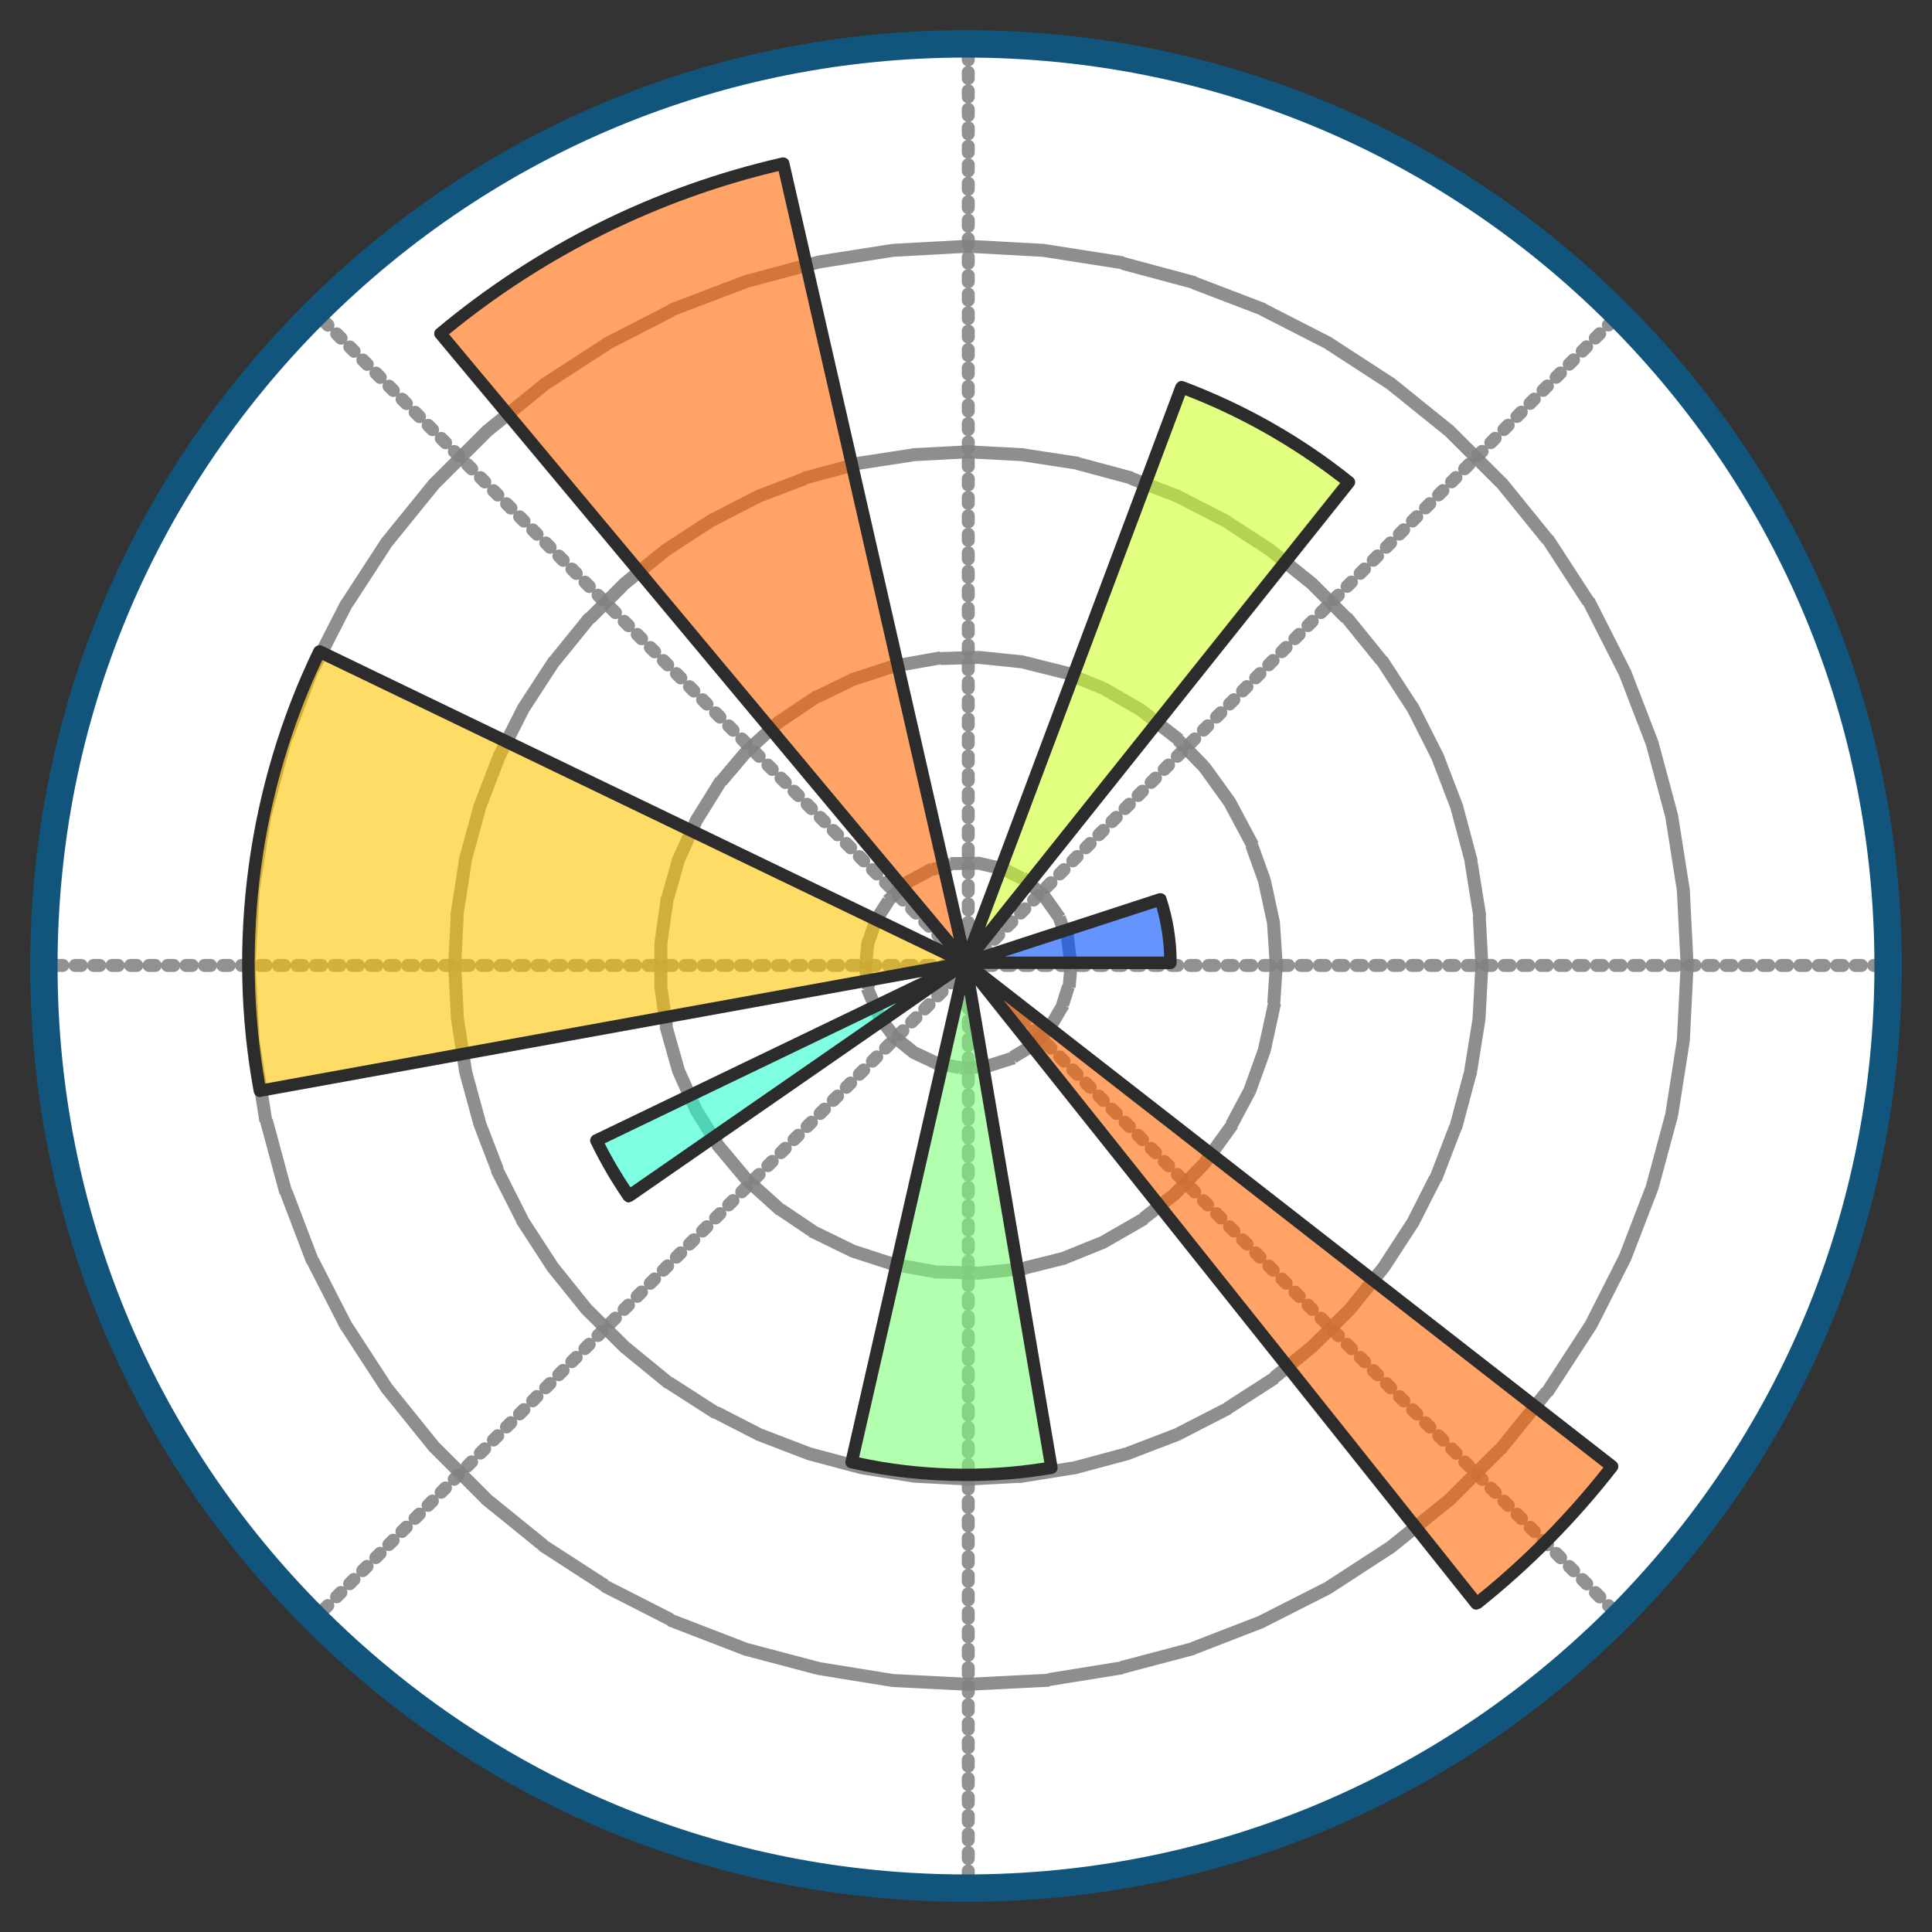 <?xml version="1.0" encoding="UTF-8"?>
<svg xmlns="http://www.w3.org/2000/svg" xmlns:xlink="http://www.w3.org/1999/xlink" width="24px" height="24px" viewBox="0 0 24 24" version="1.1">
<rect x="0" y="0" width="24" height="24" fill="#333333" stroke="none"/>
<defs>
<filter id="alpha" filterUnits="objectBoundingBox" x="0%" y="0%" width="100%" height="100%">
  <feColorMatrix type="matrix" in="SourceGraphic" values="0 0 0 0 1 0 0 0 0 1 0 0 0 0 1 0 0 0 1 0"/>
</filter>
<mask id="mask0">
  <g filter="url(#alpha)">
<rect x="0" y="0" width="24" height="24" style="fill:rgb(0%,0%,0%);fill-opacity:0.898;stroke:none;"/>
  </g>
</mask>
<clipPath id="clip1">
  <rect x="0" y="0" width="24" height="24"/>
</clipPath>
<g id="surface5" clip-path="url(#clip1)">
<path style="fill:none;stroke-width:0.856;stroke-linecap:round;stroke-linejoin:round;stroke:rgb(52.157%,52.157%,52.157%);stroke-opacity:1;stroke-dasharray:0.407,0.814;stroke-miterlimit:7.976;" d="M 63.979 63.792 L 125.062 63.792 M 63.979 63.792 L 107.167 20.583 M 63.979 63.792 L 63.979 2.688 M 63.979 63.792 L 20.771 20.583 M 63.979 63.792 L 2.875 63.792 M 63.979 63.792 L 20.771 106.979 M 63.979 63.792 L 63.979 124.875 M 63.979 63.792 L 107.167 106.979 " transform="matrix(0.188,0,0,0.188,0,0)"/>
</g>
<mask id="mask1">
  <g filter="url(#alpha)">
<rect x="0" y="0" width="24" height="24" style="fill:rgb(0%,0%,0%);fill-opacity:0.898;stroke:none;"/>
  </g>
</mask>
<clipPath id="clip2">
  <rect x="0" y="0" width="24" height="24"/>
</clipPath>
<g id="surface8" clip-path="url(#clip2)">
<path style="fill:none;stroke-width:0.856;stroke-linecap:square;stroke-linejoin:round;stroke:rgb(50.588%,50.588%,50.588%);stroke-opacity:1;stroke-dasharray:0.407,0.814;stroke-miterlimit:199.409;" d="M 70.771 63.792 L 70.562 62.146 L 69.979 60.604 L 69.021 59.25 L 67.771 58.167 L 66.292 57.417 L 64.688 57.042 L 63.042 57.062 L 61.438 57.5 L 59.979 58.292 L 58.771 59.417 L 57.875 60.812 L 57.333 62.375 L 57.188 64.021 L 57.458 65.667 L 58.104 67.188 L 59.083 68.5 L 60.375 69.542 L 61.875 70.25 L 63.5 70.562 L 65.146 70.479 L 66.729 69.979 L 68.146 69.125 L 69.333 67.958 L 70.167 66.542 L 70.667 64.958 L 70.771 63.792 " transform="matrix(0.188,0,0,0.188,0,0)"/>
</g>
<mask id="mask2">
  <g filter="url(#alpha)">
<rect x="0" y="0" width="24" height="24" style="fill:rgb(0%,0%,0%);fill-opacity:0.898;stroke:none;"/>
  </g>
</mask>
<clipPath id="clip3">
  <rect x="0" y="0" width="24" height="24"/>
</clipPath>
<g id="surface11" clip-path="url(#clip3)">
<path style="fill:none;stroke-width:0.856;stroke-linecap:square;stroke-linejoin:round;stroke:rgb(50.588%,50.588%,50.588%);stroke-opacity:1;stroke-dasharray:0.407,0.814;stroke-miterlimit:199.409;" d="M 84.333 63.792 L 84.146 60.958 L 83.542 58.167 L 82.583 55.5 L 81.25 53 L 79.583 50.688 L 77.604 48.646 L 75.354 46.896 L 72.896 45.479 L 70.271 44.417 L 67.521 43.729 L 64.688 43.438 L 61.854 43.521 L 59.042 44.021 L 56.354 44.896 L 53.792 46.146 L 51.438 47.729 L 49.333 49.646 L 47.5 51.812 L 46 54.229 L 44.833 56.812 L 44.062 59.542 L 43.667 62.354 L 43.667 65.208 L 44.062 68.021 L 44.833 70.75 L 46 73.354 L 47.5 75.75 L 49.333 77.938 L 51.438 79.833 L 53.792 81.417 L 56.354 82.667 L 59.042 83.542 L 61.854 84.042 L 64.688 84.125 L 67.521 83.833 L 70.271 83.146 L 72.896 82.083 L 75.354 80.667 L 77.604 78.917 L 79.583 76.875 L 81.25 74.562 L 82.583 72.062 L 83.542 69.396 L 84.146 66.625 L 84.333 63.792 " transform="matrix(0.188,0,0,0.188,0,0)"/>
</g>
<mask id="mask3">
  <g filter="url(#alpha)">
<rect x="0" y="0" width="24" height="24" style="fill:rgb(0%,0%,0%);fill-opacity:0.898;stroke:none;"/>
  </g>
</mask>
<clipPath id="clip4">
  <rect x="0" y="0" width="24" height="24"/>
</clipPath>
<g id="surface14" clip-path="url(#clip4)">
<path style="fill:none;stroke-width:0.856;stroke-linecap:square;stroke-linejoin:round;stroke:rgb(50.588%,50.588%,50.588%);stroke-opacity:1;stroke-dasharray:0.407,0.814;stroke-miterlimit:199.409;" d="M 97.917 63.792 L 97.729 60.229 L 97.167 56.729 L 96.25 53.292 L 94.979 49.979 L 93.375 46.812 L 91.438 43.833 L 89.208 41.083 L 86.688 38.562 L 83.917 36.333 L 80.938 34.396 L 77.771 32.771 L 74.458 31.5 L 71.042 30.583 L 67.521 30.042 L 63.979 29.854 L 60.438 30.042 L 56.917 30.583 L 53.5 31.5 L 50.167 32.771 L 47 34.396 L 44.021 36.333 L 41.271 38.562 L 38.75 41.083 L 36.521 43.833 L 34.583 46.812 L 32.979 49.979 L 31.708 53.292 L 30.771 56.729 L 30.229 60.229 L 30.042 63.792 L 30.229 67.333 L 30.771 70.833 L 31.708 74.271 L 32.979 77.583 L 34.583 80.75 L 36.521 83.729 L 38.75 86.5 L 41.271 89 L 44.021 91.25 L 47 93.167 L 50.167 94.792 L 53.479 96.062 L 56.917 96.979 L 60.438 97.542 L 63.979 97.729 L 67.521 97.542 L 71.042 96.979 L 74.458 96.062 L 77.771 94.792 L 80.938 93.167 L 83.917 91.25 L 86.688 89 L 89.208 86.5 L 91.438 83.729 L 93.375 80.75 L 94.979 77.583 L 96.25 74.271 L 97.167 70.833 L 97.729 67.333 L 97.917 63.792 " transform="matrix(0.188,0,0,0.188,0,0)"/>
</g>
<mask id="mask4">
  <g filter="url(#alpha)">
<rect x="0" y="0" width="24" height="24" style="fill:rgb(0%,0%,0%);fill-opacity:0.898;stroke:none;"/>
  </g>
</mask>
<clipPath id="clip5">
  <rect x="0" y="0" width="24" height="24"/>
</clipPath>
<g id="surface17" clip-path="url(#clip5)">
<path style="fill:none;stroke-width:0.856;stroke-linecap:square;stroke-linejoin:round;stroke:rgb(50.588%,50.588%,50.588%);stroke-opacity:1;stroke-dasharray:0.407,0.814;stroke-miterlimit:199.409;" d="M 111.479 63.792 L 111.229 58.812 L 110.458 53.917 L 109.167 49.104 L 107.375 44.458 L 105.125 40.021 L 102.417 35.854 L 99.292 32 L 95.771 28.479 L 91.896 25.354 L 87.729 22.646 L 83.292 20.375 L 78.667 18.604 L 73.854 17.312 L 68.938 16.542 L 63.979 16.271 L 59 16.542 L 54.104 17.312 L 49.292 18.604 L 44.646 20.375 L 40.229 22.646 L 36.042 25.354 L 32.188 28.479 L 28.667 32 L 25.542 35.854 L 22.833 40.021 L 20.562 44.458 L 18.792 49.104 L 17.5 53.917 L 16.729 58.812 L 16.458 63.792 L 16.729 68.75 L 17.5 73.667 L 18.792 78.458 L 20.562 83.104 L 22.833 87.542 L 25.542 91.708 L 28.667 95.583 L 32.188 99.104 L 36.042 102.229 L 40.229 104.938 L 44.646 107.188 L 49.292 108.979 L 54.104 110.25 L 59 111.042 L 63.979 111.292 L 68.938 111.042 L 73.854 110.25 L 78.667 108.979 L 83.292 107.188 L 87.729 104.938 L 91.896 102.229 L 95.771 99.104 L 99.292 95.583 L 102.417 91.708 L 105.125 87.542 L 107.375 83.104 L 109.167 78.458 L 110.458 73.667 L 111.229 68.75 L 111.479 63.792 " transform="matrix(0.188,0,0,0.188,0,0)"/>
</g>
<mask id="mask5">
  <g filter="url(#alpha)">
<rect x="0" y="0" width="24" height="24" style="fill:rgb(0%,0%,0%);fill-opacity:0.6;stroke:none;"/>
  </g>
</mask>
<clipPath id="clip6">
  <rect x="0" y="0" width="24" height="24"/>
</clipPath>
<g id="surface20" clip-path="url(#clip6)">
<path style=" stroke:none;fill-rule:nonzero;fill:rgb(0%,29.804%,100%);fill-opacity:1;" d="M 11.996 11.961 L 12.066 11.938 L 12.094 11.93 L 12.188 11.898 L 12.215 11.887 L 12.332 11.848 L 12.359 11.84 L 12.453 11.809 L 12.48 11.801 L 12.574 11.77 L 12.602 11.762 L 12.695 11.73 L 12.723 11.723 L 12.816 11.691 L 12.844 11.684 L 12.961 11.645 L 12.988 11.637 L 13.082 11.605 L 13.109 11.598 L 13.203 11.566 L 13.23 11.559 L 13.324 11.527 L 13.352 11.52 L 13.445 11.488 L 13.473 11.48 L 13.59 11.441 L 13.617 11.434 L 13.688 11.41 L 13.711 11.398 L 13.738 11.391 L 13.832 11.359 L 13.859 11.352 L 13.953 11.32 L 13.98 11.312 L 14.074 11.281 L 14.102 11.273 L 14.219 11.234 L 14.246 11.227 L 14.34 11.195 L 14.367 11.188 L 14.414 11.172 L 14.422 11.188 L 14.422 11.195 L 14.43 11.211 L 14.43 11.219 L 14.434 11.227 L 14.434 11.234 L 14.441 11.25 L 14.441 11.258 L 14.445 11.266 L 14.445 11.273 L 14.449 11.281 L 14.449 11.289 L 14.453 11.297 L 14.453 11.305 L 14.457 11.312 L 14.457 11.32 L 14.465 11.336 L 14.465 11.348 L 14.469 11.355 L 14.469 11.363 L 14.473 11.371 L 14.473 11.379 L 14.477 11.387 L 14.477 11.395 L 14.48 11.402 L 14.48 11.41 L 14.484 11.418 L 14.484 11.434 L 14.488 11.441 L 14.488 11.453 L 14.492 11.461 L 14.492 11.469 L 14.496 11.477 L 14.496 11.492 L 14.5 11.5 L 14.5 11.516 L 14.504 11.523 L 14.504 11.539 L 14.508 11.547 L 14.508 11.562 L 14.512 11.57 L 14.512 11.586 L 14.516 11.594 L 14.516 11.609 L 14.52 11.617 L 14.52 11.641 L 14.523 11.648 L 14.523 11.672 L 14.527 11.68 L 14.527 11.711 L 14.531 11.719 L 14.531 11.75 L 14.535 11.758 L 14.535 11.809 L 14.539 11.816 L 14.539 11.922 L 14.543 11.93 L 14.543 11.961 Z M 11.996 11.961 "/>
</g>
<mask id="mask6">
  <g filter="url(#alpha)">
<rect x="0" y="0" width="24" height="24" style="fill:rgb(0%,0%,0%);fill-opacity:0.6;stroke:none;"/>
  </g>
</mask>
<clipPath id="clip7">
  <rect x="0" y="0" width="24" height="24"/>
</clipPath>
<g id="surface23" clip-path="url(#clip7)">
<path style=" stroke:none;fill-rule:nonzero;fill:rgb(80.784%,100%,16.078%);fill-opacity:1;" d="M 11.996 11.961 L 12.023 11.887 L 12.051 11.816 L 12.074 11.746 L 12.102 11.672 L 12.184 11.461 L 12.211 11.387 L 12.238 11.316 L 12.262 11.246 L 12.289 11.172 L 12.371 10.961 L 12.398 10.887 L 12.426 10.816 L 12.449 10.746 L 12.477 10.672 L 12.559 10.461 L 12.586 10.387 L 12.641 10.246 L 12.664 10.172 L 12.746 9.961 L 12.773 9.887 L 12.828 9.746 L 12.852 9.672 L 12.934 9.461 L 12.961 9.387 L 13.016 9.246 L 13.039 9.172 L 13.121 8.961 L 13.148 8.887 L 13.203 8.746 L 13.23 8.672 L 13.254 8.602 L 13.309 8.461 L 13.336 8.387 L 13.391 8.246 L 13.418 8.172 L 13.441 8.102 L 13.496 7.961 L 13.523 7.887 L 13.578 7.746 L 13.605 7.672 L 13.633 7.602 L 13.656 7.531 L 13.684 7.457 L 13.766 7.246 L 13.793 7.172 L 13.82 7.102 L 13.844 7.031 L 13.871 6.957 L 13.953 6.746 L 13.98 6.672 L 14.008 6.602 L 14.031 6.531 L 14.059 6.457 L 14.141 6.246 L 14.168 6.172 L 14.223 6.031 L 14.246 5.957 L 14.328 5.746 L 14.355 5.672 L 14.41 5.531 L 14.434 5.457 L 14.516 5.246 L 14.543 5.172 L 14.598 5.031 L 14.625 4.953 L 14.652 4.883 L 14.68 4.809 L 14.699 4.82 L 14.77 4.844 L 14.789 4.852 L 14.812 4.863 L 14.859 4.879 L 14.879 4.891 L 14.926 4.906 L 14.945 4.918 L 14.992 4.934 L 15.012 4.945 L 15.035 4.953 L 15.055 4.965 L 15.078 4.973 L 15.102 4.984 L 15.121 4.992 L 15.145 5.004 L 15.164 5.012 L 15.188 5.023 L 15.211 5.031 L 15.23 5.043 L 15.254 5.055 L 15.273 5.062 L 15.297 5.074 L 15.316 5.082 L 15.34 5.094 L 15.359 5.105 L 15.383 5.117 L 15.402 5.125 L 15.426 5.137 L 15.445 5.148 L 15.469 5.16 L 15.488 5.168 L 15.512 5.18 L 15.531 5.191 L 15.555 5.203 L 15.594 5.227 L 15.617 5.238 L 15.637 5.25 L 15.66 5.258 L 15.699 5.281 L 15.723 5.293 L 15.742 5.305 L 15.766 5.316 L 15.785 5.328 L 15.805 5.344 L 15.828 5.355 L 15.887 5.391 L 15.91 5.402 L 15.949 5.426 L 15.969 5.441 L 15.992 5.453 L 16.051 5.488 L 16.074 5.504 L 16.113 5.527 L 16.133 5.543 L 16.172 5.566 L 16.195 5.582 L 16.234 5.605 L 16.254 5.621 L 16.273 5.633 L 16.293 5.648 L 16.312 5.66 L 16.332 5.676 L 16.352 5.688 L 16.371 5.703 L 16.391 5.715 L 16.41 5.73 L 16.43 5.742 L 16.469 5.773 L 16.488 5.785 L 16.508 5.801 L 16.527 5.812 L 16.566 5.844 L 16.586 5.855 L 16.645 5.902 L 16.66 5.914 L 16.719 5.961 L 16.738 5.973 L 16.758 5.988 L 16.707 6.047 L 16.66 6.109 L 16.566 6.227 L 16.52 6.289 L 16.469 6.348 L 16.375 6.465 L 16.328 6.527 L 16.234 6.645 L 16.184 6.703 L 16.137 6.766 L 16.043 6.883 L 15.996 6.945 L 15.945 7.004 L 15.898 7.062 L 15.852 7.125 L 15.711 7.301 L 15.66 7.363 L 15.52 7.539 L 15.473 7.602 L 15.422 7.66 L 15.375 7.719 L 15.328 7.781 L 15.234 7.898 L 15.184 7.957 L 15.137 8.02 L 14.996 8.195 L 14.945 8.258 L 14.805 8.434 L 14.758 8.496 L 14.711 8.555 L 14.66 8.613 L 14.613 8.672 L 14.566 8.734 L 14.473 8.852 L 14.422 8.914 L 14.328 9.031 L 14.281 9.094 L 14.234 9.152 L 14.184 9.215 L 14.043 9.391 L 13.996 9.453 L 13.949 9.512 L 13.898 9.57 L 13.852 9.629 L 13.805 9.691 L 13.711 9.809 L 13.66 9.871 L 13.52 10.047 L 13.473 10.109 L 13.422 10.168 L 13.328 10.285 L 13.281 10.348 L 13.234 10.406 L 13.184 10.465 L 13.137 10.523 L 13.09 10.586 L 12.996 10.703 L 12.945 10.762 L 12.898 10.824 L 12.852 10.883 L 12.805 10.945 L 12.711 11.062 L 12.66 11.125 L 12.52 11.301 L 12.473 11.363 L 12.422 11.422 L 12.328 11.539 L 12.281 11.602 L 12.188 11.719 L 12.137 11.777 L 12.09 11.84 L 12.043 11.898 Z M 11.996 11.961 "/>
</g>
<mask id="mask7">
  <g filter="url(#alpha)">
<rect x="0" y="0" width="24" height="24" style="fill:rgb(0%,0%,0%);fill-opacity:0.6;stroke:none;"/>
  </g>
</mask>
<clipPath id="clip8">
  <rect x="0" y="0" width="24" height="24"/>
</clipPath>
<g id="surface26" clip-path="url(#clip8)">
<path style=" stroke:none;fill-rule:nonzero;fill:rgb(100%,40.784%,0%);fill-opacity:1;" d="M 11.996 11.961 L 11.863 11.805 L 11.801 11.727 L 11.668 11.57 L 11.605 11.492 L 11.473 11.336 L 11.406 11.254 L 11.344 11.176 L 11.211 11.02 L 11.148 10.941 L 11.016 10.785 L 10.953 10.707 L 10.754 10.473 L 10.691 10.395 L 10.559 10.238 L 10.496 10.16 L 10.297 9.926 L 10.234 9.848 L 10.102 9.691 L 10.039 9.613 L 9.906 9.457 L 9.844 9.379 L 9.645 9.145 L 9.582 9.066 L 9.449 8.91 L 9.387 8.832 L 9.254 8.676 L 9.191 8.598 L 8.992 8.363 L 8.93 8.285 L 8.797 8.129 L 8.734 8.051 L 8.535 7.816 L 8.473 7.738 L 8.34 7.582 L 8.277 7.504 L 8.145 7.348 L 8.082 7.27 L 7.883 7.035 L 7.82 6.957 L 7.688 6.801 L 7.625 6.723 L 7.492 6.566 L 7.43 6.488 L 7.363 6.406 L 7.23 6.25 L 7.168 6.172 L 7.035 6.016 L 6.973 5.938 L 6.773 5.703 L 6.711 5.625 L 6.578 5.469 L 6.516 5.391 L 6.383 5.234 L 6.32 5.156 L 6.121 4.922 L 6.059 4.844 L 5.926 4.688 L 5.863 4.613 L 5.664 4.379 L 5.602 4.301 L 5.469 4.145 L 5.508 4.113 L 5.543 4.082 L 5.582 4.051 L 5.617 4.023 L 5.695 3.961 L 5.73 3.934 L 5.77 3.902 L 5.809 3.875 L 5.844 3.844 L 5.883 3.816 L 5.922 3.785 L 6.078 3.676 L 6.117 3.645 L 6.273 3.535 L 6.312 3.512 L 6.355 3.484 L 6.434 3.43 L 6.473 3.406 L 6.516 3.379 L 6.555 3.352 L 6.598 3.328 L 6.637 3.301 L 6.676 3.277 L 6.719 3.254 L 6.758 3.227 L 6.844 3.18 L 6.883 3.156 L 6.926 3.129 L 6.965 3.105 L 7.094 3.035 L 7.133 3.012 L 7.176 2.992 L 7.305 2.922 L 7.348 2.902 L 7.391 2.879 L 7.434 2.859 L 7.477 2.836 L 7.52 2.816 L 7.562 2.793 L 7.691 2.734 L 7.734 2.711 L 7.777 2.691 L 7.824 2.672 L 7.953 2.613 L 8 2.594 L 8.043 2.578 L 8.086 2.559 L 8.133 2.539 L 8.176 2.523 L 8.219 2.504 L 8.266 2.484 L 8.309 2.469 L 8.355 2.453 L 8.398 2.434 L 8.445 2.418 L 8.488 2.402 L 8.535 2.383 L 8.578 2.367 L 8.625 2.352 L 8.668 2.336 L 8.762 2.305 L 8.805 2.289 L 8.852 2.277 L 8.898 2.262 L 8.941 2.246 L 8.988 2.23 L 9.035 2.219 L 9.082 2.203 L 9.125 2.191 L 9.172 2.176 L 9.266 2.152 L 9.312 2.137 L 9.359 2.125 L 9.402 2.113 L 9.73 2.031 L 9.754 2.133 L 9.777 2.23 L 9.797 2.332 L 9.844 2.527 L 9.867 2.629 L 9.891 2.727 L 9.91 2.828 L 9.957 3.023 L 9.98 3.125 L 10.004 3.223 L 10.023 3.324 L 10.07 3.52 L 10.094 3.621 L 10.117 3.719 L 10.137 3.82 L 10.184 4.016 L 10.207 4.117 L 10.23 4.215 L 10.25 4.312 L 10.273 4.414 L 10.297 4.512 L 10.32 4.613 L 10.367 4.809 L 10.387 4.91 L 10.41 5.008 L 10.434 5.109 L 10.48 5.305 L 10.5 5.406 L 10.523 5.508 L 10.547 5.605 L 10.566 5.707 L 10.613 5.902 L 10.637 6.004 L 10.66 6.102 L 10.68 6.203 L 10.727 6.398 L 10.75 6.5 L 10.773 6.598 L 10.797 6.699 L 10.816 6.797 L 10.84 6.895 L 10.863 6.996 L 10.887 7.094 L 10.91 7.195 L 10.93 7.293 L 10.953 7.391 L 10.977 7.492 L 11.023 7.688 L 11.043 7.789 L 11.066 7.887 L 11.09 7.988 L 11.137 8.184 L 11.156 8.285 L 11.18 8.383 L 11.203 8.484 L 11.25 8.68 L 11.27 8.781 L 11.293 8.879 L 11.316 8.98 L 11.363 9.176 L 11.387 9.277 L 11.406 9.375 L 11.43 9.477 L 11.477 9.672 L 11.5 9.773 L 11.52 9.871 L 11.543 9.969 L 11.566 10.07 L 11.59 10.168 L 11.613 10.27 L 11.633 10.367 L 11.656 10.465 L 11.68 10.566 L 11.703 10.664 L 11.727 10.766 L 11.746 10.863 L 11.77 10.961 L 11.793 11.062 L 11.816 11.16 L 11.84 11.262 L 11.859 11.359 L 11.883 11.457 L 11.906 11.559 L 11.93 11.656 L 11.953 11.758 L 11.977 11.855 Z M 11.996 11.961 "/>
</g>
<mask id="mask8">
  <g filter="url(#alpha)">
<rect x="0" y="0" width="24" height="24" style="fill:rgb(0%,0%,0%);fill-opacity:0.6;stroke:none;"/>
  </g>
</mask>
<clipPath id="clip9">
  <rect x="0" y="0" width="24" height="24"/>
</clipPath>
<g id="surface29" clip-path="url(#clip9)">
<path style=" stroke:none;fill-rule:nonzero;fill:rgb(100%,76.863%,0%);fill-opacity:1;" d="M 11.996 11.961 L 11.906 11.977 L 11.82 11.992 L 11.73 12.008 L 11.645 12.023 L 11.555 12.039 L 11.383 12.07 L 11.293 12.086 L 11.207 12.102 L 11.117 12.117 L 11.031 12.133 L 10.941 12.148 L 10.855 12.168 L 10.77 12.184 L 10.68 12.199 L 10.594 12.215 L 10.504 12.23 L 10.418 12.246 L 10.328 12.262 L 10.242 12.277 L 10.152 12.293 L 9.98 12.324 L 9.891 12.34 L 9.805 12.355 L 9.715 12.375 L 9.629 12.391 L 9.539 12.406 L 9.367 12.438 L 9.277 12.453 L 9.191 12.469 L 9.102 12.484 L 9.016 12.5 L 8.926 12.516 L 8.84 12.531 L 8.75 12.547 L 8.664 12.562 L 8.574 12.582 L 8.488 12.598 L 8.398 12.613 L 8.312 12.629 L 8.223 12.645 L 8.051 12.676 L 7.961 12.691 L 7.875 12.707 L 7.785 12.723 L 7.613 12.754 L 7.523 12.77 L 7.438 12.785 L 7.348 12.801 L 7.262 12.82 L 7.172 12.836 L 7 12.867 L 6.91 12.883 L 6.824 12.898 L 6.734 12.914 L 6.648 12.93 L 6.559 12.945 L 6.473 12.961 L 6.383 12.977 L 6.297 12.992 L 6.207 13.012 L 6.121 13.027 L 6.031 13.043 L 5.859 13.074 L 5.77 13.09 L 5.684 13.105 L 5.594 13.121 L 5.508 13.137 L 5.418 13.152 L 5.332 13.168 L 5.242 13.184 L 5.156 13.199 L 5.066 13.219 L 4.98 13.234 L 4.891 13.25 L 4.805 13.266 L 4.715 13.281 L 4.457 13.328 L 4.367 13.344 L 4.195 13.375 L 4.105 13.391 L 4.02 13.406 L 3.93 13.422 L 3.844 13.438 L 3.754 13.453 L 3.668 13.473 L 3.578 13.488 L 3.492 13.504 L 3.402 13.52 L 3.23 13.551 L 3.219 13.496 L 3.211 13.441 L 3.199 13.387 L 3.191 13.328 L 3.16 13.109 L 3.152 13.051 L 3.148 12.996 L 3.133 12.887 L 3.129 12.828 L 3.125 12.773 L 3.117 12.719 L 3.113 12.664 L 3.109 12.605 L 3.102 12.496 L 3.098 12.438 L 3.098 12.383 L 3.094 12.328 L 3.094 12.27 L 3.09 12.215 L 3.09 12.16 L 3.086 12.105 L 3.086 11.824 L 3.09 11.766 L 3.09 11.656 L 3.094 11.602 L 3.098 11.543 L 3.098 11.488 L 3.102 11.434 L 3.105 11.375 L 3.113 11.266 L 3.117 11.207 L 3.121 11.152 L 3.129 11.098 L 3.133 11.043 L 3.141 10.984 L 3.145 10.93 L 3.168 10.766 L 3.176 10.707 L 3.199 10.543 L 3.211 10.488 L 3.219 10.434 L 3.227 10.375 L 3.25 10.266 L 3.258 10.211 L 3.305 9.992 L 3.32 9.938 L 3.344 9.828 L 3.359 9.773 L 3.371 9.723 L 3.418 9.559 L 3.43 9.504 L 3.445 9.449 L 3.461 9.398 L 3.48 9.344 L 3.496 9.289 L 3.512 9.238 L 3.531 9.184 L 3.547 9.129 L 3.566 9.078 L 3.582 9.023 L 3.602 8.973 L 3.621 8.918 L 3.641 8.867 L 3.66 8.812 L 3.699 8.711 L 3.723 8.656 L 3.762 8.555 L 3.785 8.504 L 3.805 8.449 L 3.969 8.094 L 4.051 8.133 L 4.129 8.172 L 4.211 8.211 L 4.289 8.25 L 4.371 8.285 L 4.449 8.324 L 4.531 8.363 L 4.609 8.402 L 4.691 8.441 L 4.77 8.48 L 4.934 8.559 L 5.012 8.598 L 5.094 8.633 L 5.172 8.672 L 5.254 8.711 L 5.332 8.75 L 5.414 8.789 L 5.492 8.828 L 5.574 8.867 L 5.652 8.906 L 5.734 8.945 L 5.816 8.98 L 5.895 9.02 L 5.977 9.059 L 6.055 9.098 L 6.137 9.137 L 6.215 9.176 L 6.297 9.215 L 6.375 9.254 L 6.457 9.293 L 6.535 9.328 L 6.699 9.406 L 6.777 9.445 L 6.859 9.484 L 6.938 9.523 L 7.02 9.562 L 7.098 9.602 L 7.18 9.641 L 7.258 9.676 L 7.34 9.715 L 7.418 9.754 L 7.5 9.793 L 7.578 9.832 L 7.742 9.91 L 7.82 9.949 L 7.902 9.988 L 7.98 10.023 L 8.062 10.062 L 8.141 10.102 L 8.223 10.141 L 8.301 10.18 L 8.383 10.219 L 8.461 10.258 L 8.625 10.336 L 8.703 10.371 L 8.785 10.41 L 8.863 10.449 L 8.945 10.488 L 9.023 10.527 L 9.105 10.566 L 9.184 10.605 L 9.266 10.645 L 9.344 10.684 L 9.426 10.719 L 9.508 10.758 L 9.586 10.797 L 9.668 10.836 L 9.746 10.875 L 9.828 10.914 L 9.906 10.953 L 9.988 10.992 L 10.066 11.031 L 10.148 11.066 L 10.227 11.105 L 10.391 11.184 L 10.469 11.223 L 10.551 11.262 L 10.629 11.301 L 10.711 11.34 L 10.789 11.375 L 10.871 11.414 L 10.949 11.453 L 11.031 11.492 L 11.109 11.531 L 11.273 11.609 L 11.352 11.648 L 11.434 11.688 L 11.512 11.723 L 11.594 11.762 L 11.672 11.801 L 11.754 11.84 L 11.832 11.879 L 11.914 11.918 Z M 11.996 11.961 "/>
</g>
<mask id="mask9">
  <g filter="url(#alpha)">
<rect x="0" y="0" width="24" height="24" style="fill:rgb(0%,0%,0%);fill-opacity:0.6;stroke:none;"/>
  </g>
</mask>
<clipPath id="clip10">
  <rect x="0" y="0" width="24" height="24"/>
</clipPath>
<g id="surface32" clip-path="url(#clip10)">
<path style=" stroke:none;fill-rule:nonzero;fill:rgb(16.078%,100%,80.784%);fill-opacity:1;" d="M 11.996 11.961 L 11.953 11.988 L 11.91 12.02 L 11.871 12.047 L 11.828 12.074 L 11.785 12.105 L 11.746 12.133 L 11.703 12.164 L 11.617 12.219 L 11.578 12.25 L 11.535 12.277 L 11.492 12.309 L 11.453 12.336 L 11.41 12.367 L 11.324 12.422 L 11.285 12.453 L 11.242 12.48 L 11.199 12.512 L 11.16 12.539 L 11.117 12.57 L 11.074 12.598 L 11.035 12.629 L 10.949 12.684 L 10.906 12.715 L 10.867 12.742 L 10.824 12.773 L 10.781 12.801 L 10.742 12.832 L 10.699 12.859 L 10.656 12.891 L 10.617 12.918 L 10.574 12.945 L 10.531 12.977 L 10.488 13.004 L 10.449 13.035 L 10.406 13.062 L 10.363 13.094 L 10.324 13.121 L 10.281 13.148 L 10.238 13.18 L 10.195 13.207 L 10.156 13.238 L 10.113 13.266 L 10.07 13.297 L 10.031 13.324 L 9.988 13.355 L 9.945 13.383 L 9.906 13.41 L 9.863 13.441 L 9.82 13.469 L 9.777 13.5 L 9.738 13.527 L 9.652 13.582 L 9.609 13.613 L 9.566 13.641 L 9.527 13.672 L 9.441 13.727 L 9.402 13.758 L 9.359 13.785 L 9.316 13.816 L 9.277 13.844 L 9.234 13.875 L 9.148 13.93 L 9.109 13.961 L 9.066 13.988 L 9.023 14.02 L 8.984 14.047 L 8.941 14.078 L 8.898 14.105 L 8.859 14.137 L 8.773 14.191 L 8.73 14.223 L 8.691 14.25 L 8.648 14.281 L 8.605 14.309 L 8.566 14.34 L 8.523 14.367 L 8.48 14.398 L 8.438 14.426 L 8.398 14.453 L 8.355 14.484 L 8.312 14.512 L 8.273 14.543 L 8.23 14.57 L 8.188 14.602 L 8.148 14.629 L 8.105 14.656 L 8.062 14.688 L 8.02 14.715 L 7.98 14.746 L 7.938 14.773 L 7.895 14.805 L 7.852 14.828 L 7.812 14.859 L 7.805 14.852 L 7.801 14.844 L 7.797 14.84 L 7.789 14.824 L 7.777 14.812 L 7.773 14.805 L 7.77 14.801 L 7.762 14.785 L 7.758 14.781 L 7.754 14.773 L 7.746 14.766 L 7.742 14.758 L 7.738 14.754 L 7.73 14.738 L 7.727 14.734 L 7.715 14.711 L 7.707 14.707 L 7.695 14.684 L 7.691 14.68 L 7.68 14.656 L 7.676 14.652 L 7.672 14.645 L 7.66 14.633 L 7.648 14.609 L 7.645 14.605 L 7.633 14.582 L 7.629 14.578 L 7.617 14.555 L 7.613 14.551 L 7.598 14.52 L 7.594 14.516 L 7.582 14.492 L 7.578 14.488 L 7.562 14.457 L 7.555 14.453 L 7.543 14.43 L 7.539 14.426 L 7.523 14.395 L 7.523 14.391 L 7.508 14.359 L 7.504 14.355 L 7.488 14.324 L 7.484 14.32 L 7.465 14.281 L 7.461 14.277 L 7.453 14.262 L 7.453 14.254 L 7.445 14.238 L 7.441 14.234 L 7.426 14.203 L 7.422 14.199 L 7.41 14.176 L 7.41 14.168 L 7.453 14.145 L 7.5 14.125 L 7.594 14.078 L 7.637 14.059 L 7.73 14.012 L 7.777 13.992 L 7.82 13.969 L 7.867 13.945 L 7.914 13.926 L 7.961 13.902 L 8.004 13.879 L 8.051 13.859 L 8.145 13.812 L 8.188 13.793 L 8.281 13.746 L 8.328 13.727 L 8.375 13.703 L 8.418 13.68 L 8.465 13.66 L 8.559 13.613 L 8.602 13.594 L 8.695 13.547 L 8.742 13.527 L 8.785 13.504 L 8.832 13.48 L 8.879 13.461 L 8.926 13.438 L 8.969 13.414 L 9.016 13.395 L 9.062 13.371 L 9.109 13.352 L 9.152 13.328 L 9.199 13.305 L 9.246 13.285 L 9.293 13.262 L 9.336 13.238 L 9.383 13.219 L 9.477 13.172 L 9.523 13.152 L 9.566 13.129 L 9.613 13.105 L 9.66 13.086 L 9.707 13.062 L 9.75 13.039 L 9.797 13.02 L 9.891 12.973 L 9.934 12.953 L 10.027 12.906 L 10.074 12.887 L 10.117 12.863 L 10.164 12.84 L 10.211 12.82 L 10.258 12.797 L 10.301 12.773 L 10.348 12.754 L 10.441 12.707 L 10.484 12.688 L 10.578 12.641 L 10.625 12.621 L 10.672 12.598 L 10.715 12.574 L 10.762 12.555 L 10.855 12.508 L 10.898 12.488 L 10.992 12.441 L 11.039 12.422 L 11.082 12.398 L 11.129 12.375 L 11.176 12.355 L 11.223 12.332 L 11.266 12.309 L 11.312 12.289 L 11.406 12.242 L 11.449 12.223 L 11.543 12.176 L 11.59 12.156 L 11.633 12.133 L 11.68 12.109 L 11.727 12.09 L 11.82 12.043 L 11.863 12.023 L 11.957 11.977 Z M 11.996 11.961 "/>
</g>
<mask id="mask10">
  <g filter="url(#alpha)">
<rect x="0" y="0" width="24" height="24" style="fill:rgb(0%,0%,0%);fill-opacity:0.6;stroke:none;"/>
  </g>
</mask>
<clipPath id="clip11">
  <rect x="0" y="0" width="24" height="24"/>
</clipPath>
<g id="surface35" clip-path="url(#clip11)">
<path style=" stroke:none;fill-rule:nonzero;fill:rgb(49.02%,100%,47.843%);fill-opacity:1;" d="M 11.996 11.961 L 12.008 12.023 L 12.016 12.086 L 12.039 12.211 L 12.047 12.273 L 12.082 12.461 L 12.09 12.523 L 12.102 12.586 L 12.113 12.652 L 12.125 12.715 L 12.133 12.777 L 12.168 12.965 L 12.176 13.027 L 12.211 13.215 L 12.219 13.277 L 12.242 13.402 L 12.25 13.469 L 12.285 13.656 L 12.293 13.719 L 12.328 13.906 L 12.336 13.969 L 12.371 14.156 L 12.379 14.223 L 12.414 14.41 L 12.422 14.473 L 12.445 14.598 L 12.453 14.66 L 12.488 14.848 L 12.496 14.91 L 12.508 14.973 L 12.52 15.039 L 12.531 15.102 L 12.539 15.164 L 12.574 15.352 L 12.582 15.414 L 12.605 15.539 L 12.613 15.602 L 12.637 15.727 L 12.648 15.793 L 12.656 15.855 L 12.691 16.043 L 12.699 16.105 L 12.734 16.293 L 12.742 16.355 L 12.777 16.543 L 12.785 16.609 L 12.809 16.734 L 12.816 16.797 L 12.852 16.984 L 12.859 17.047 L 12.895 17.234 L 12.902 17.297 L 12.914 17.363 L 12.938 17.488 L 12.945 17.551 L 12.98 17.738 L 12.988 17.801 L 13.012 17.926 L 13.02 17.988 L 13.043 18.113 L 13.055 18.18 L 13.062 18.242 L 13.016 18.25 L 12.988 18.254 L 12.941 18.262 L 12.914 18.266 L 12.891 18.27 L 12.867 18.27 L 12.84 18.273 L 12.793 18.281 L 12.766 18.285 L 12.742 18.285 L 12.719 18.289 L 12.691 18.293 L 12.668 18.297 L 12.645 18.297 L 12.617 18.301 L 12.594 18.301 L 12.57 18.305 L 12.543 18.309 L 12.52 18.309 L 12.492 18.312 L 12.469 18.312 L 12.445 18.316 L 12.418 18.316 L 12.395 18.32 L 12.344 18.32 L 12.32 18.324 L 12.246 18.324 L 12.219 18.328 L 12.094 18.328 L 12.07 18.332 L 11.922 18.332 L 11.895 18.328 L 11.797 18.328 L 11.766 18.32 L 11.742 18.316 L 11.691 18.316 L 11.668 18.312 L 11.617 18.312 L 11.594 18.309 L 11.543 18.309 L 11.516 18.305 L 11.492 18.305 L 11.469 18.301 L 11.441 18.301 L 11.418 18.297 L 11.391 18.293 L 11.367 18.293 L 11.344 18.289 L 11.316 18.285 L 11.293 18.285 L 11.27 18.281 L 11.242 18.277 L 11.219 18.277 L 11.195 18.273 L 11.168 18.27 L 11.121 18.262 L 11.094 18.258 L 11.047 18.25 L 11.02 18.246 L 10.973 18.238 L 10.945 18.234 L 10.875 18.223 L 10.848 18.219 L 10.801 18.211 L 10.773 18.203 L 10.703 18.191 L 10.676 18.184 L 10.629 18.176 L 10.605 18.168 L 10.578 18.164 L 10.609 18.039 L 10.621 17.977 L 10.652 17.852 L 10.664 17.789 L 10.68 17.73 L 10.695 17.668 L 10.707 17.605 L 10.723 17.543 L 10.734 17.48 L 10.766 17.355 L 10.777 17.293 L 10.793 17.23 L 10.809 17.172 L 10.82 17.109 L 10.852 16.984 L 10.863 16.922 L 10.895 16.797 L 10.906 16.734 L 10.922 16.672 L 10.938 16.613 L 10.949 16.551 L 10.965 16.488 L 10.977 16.426 L 11.008 16.301 L 11.02 16.238 L 11.035 16.176 L 11.051 16.117 L 11.062 16.055 L 11.094 15.93 L 11.105 15.867 L 11.137 15.742 L 11.148 15.68 L 11.164 15.617 L 11.18 15.559 L 11.191 15.496 L 11.223 15.371 L 11.234 15.309 L 11.25 15.246 L 11.262 15.184 L 11.293 15.059 L 11.305 15 L 11.336 14.875 L 11.348 14.812 L 11.379 14.688 L 11.391 14.625 L 11.422 14.5 L 11.434 14.441 L 11.465 14.316 L 11.477 14.254 L 11.492 14.191 L 11.504 14.129 L 11.535 14.004 L 11.547 13.941 L 11.562 13.883 L 11.578 13.82 L 11.59 13.758 L 11.621 13.633 L 11.633 13.57 L 11.664 13.445 L 11.676 13.383 L 11.691 13.324 L 11.707 13.262 L 11.719 13.199 L 11.734 13.137 L 11.746 13.074 L 11.777 12.949 L 11.789 12.887 L 11.805 12.824 L 11.82 12.766 L 11.832 12.703 L 11.863 12.578 L 11.875 12.516 L 11.906 12.391 L 11.918 12.328 L 11.934 12.266 L 11.949 12.207 L 11.961 12.145 L 11.992 12.02 Z M 11.996 11.961 "/>
</g>
<mask id="mask11">
  <g filter="url(#alpha)">
<rect x="0" y="0" width="24" height="24" style="fill:rgb(0%,0%,0%);fill-opacity:0.6;stroke:none;"/>
  </g>
</mask>
<clipPath id="clip12">
  <rect x="0" y="0" width="24" height="24"/>
</clipPath>
<g id="surface38" clip-path="url(#clip12)">
<path style=" stroke:none;fill-rule:nonzero;fill:rgb(100%,40.784%,0%);fill-opacity:1;" d="M 11.996 11.961 L 12.074 12.023 L 12.156 12.086 L 12.234 12.148 L 12.398 12.273 L 12.477 12.336 L 12.559 12.398 L 12.637 12.461 L 12.719 12.523 L 12.797 12.586 L 12.879 12.648 L 12.957 12.711 L 13.039 12.773 L 13.117 12.836 L 13.281 12.961 L 13.359 13.023 L 13.441 13.086 L 13.52 13.148 L 13.602 13.211 L 13.68 13.273 L 13.844 13.398 L 13.922 13.461 L 14.004 13.523 L 14.082 13.586 L 14.164 13.648 L 14.242 13.711 L 14.324 13.773 L 14.402 13.836 L 14.484 13.898 L 14.562 13.961 L 14.645 14.023 L 14.727 14.09 L 14.805 14.152 L 14.887 14.215 L 14.965 14.277 L 15.047 14.34 L 15.125 14.402 L 15.207 14.465 L 15.285 14.527 L 15.367 14.59 L 15.445 14.652 L 15.609 14.777 L 15.688 14.84 L 15.77 14.902 L 15.848 14.965 L 15.93 15.027 L 16.008 15.09 L 16.09 15.152 L 16.168 15.215 L 16.25 15.277 L 16.328 15.34 L 16.492 15.465 L 16.57 15.527 L 16.652 15.59 L 16.73 15.652 L 16.812 15.715 L 16.891 15.777 L 16.973 15.84 L 17.051 15.902 L 17.133 15.965 L 17.211 16.031 L 17.293 16.094 L 17.371 16.156 L 17.535 16.281 L 17.613 16.344 L 17.695 16.406 L 17.773 16.469 L 17.855 16.531 L 17.934 16.594 L 18.016 16.656 L 18.094 16.719 L 18.176 16.781 L 18.254 16.844 L 18.418 16.969 L 18.496 17.031 L 18.578 17.094 L 18.656 17.156 L 18.738 17.219 L 18.816 17.281 L 18.898 17.344 L 18.977 17.406 L 19.059 17.469 L 19.137 17.531 L 19.301 17.656 L 19.379 17.719 L 19.461 17.781 L 19.539 17.844 L 19.621 17.906 L 19.699 17.973 L 19.781 18.035 L 19.859 18.098 L 19.941 18.16 L 20.02 18.223 L 20.008 18.238 L 19.945 18.316 L 19.934 18.336 L 19.918 18.352 L 19.871 18.41 L 19.855 18.426 L 19.809 18.484 L 19.797 18.5 L 19.766 18.539 L 19.75 18.555 L 19.719 18.594 L 19.703 18.609 L 19.672 18.648 L 19.656 18.664 L 19.641 18.684 L 19.605 18.719 L 19.59 18.738 L 19.574 18.754 L 19.559 18.773 L 19.543 18.789 L 19.512 18.828 L 19.461 18.879 L 19.445 18.898 L 19.43 18.914 L 19.414 18.934 L 19.398 18.949 L 19.379 18.965 L 19.363 18.984 L 19.348 19 L 19.332 19.02 L 19.312 19.035 L 19.297 19.055 L 19.23 19.121 L 19.215 19.141 L 19.195 19.156 L 19.18 19.172 L 19.164 19.191 L 19.145 19.207 L 19.078 19.273 L 19.059 19.289 L 19.043 19.309 L 19.023 19.324 L 19.008 19.34 L 18.988 19.355 L 18.973 19.375 L 18.957 19.391 L 18.938 19.406 L 18.922 19.422 L 18.902 19.438 L 18.887 19.457 L 18.848 19.488 L 18.82 19.516 L 18.801 19.531 L 18.785 19.547 L 18.746 19.578 L 18.73 19.598 L 18.711 19.613 L 18.695 19.629 L 18.656 19.66 L 18.641 19.676 L 18.602 19.707 L 18.586 19.723 L 18.547 19.754 L 18.531 19.77 L 18.512 19.781 L 18.473 19.812 L 18.457 19.828 L 18.398 19.875 L 18.383 19.891 L 18.363 19.906 L 18.344 19.918 L 18.281 19.84 L 18.215 19.762 L 18.152 19.68 L 18.09 19.602 L 18.027 19.52 L 17.961 19.441 L 17.898 19.363 L 17.836 19.281 L 17.773 19.203 L 17.707 19.121 L 17.582 18.965 L 17.516 18.883 L 17.453 18.805 L 17.391 18.723 L 17.328 18.645 L 17.262 18.566 L 17.199 18.484 L 17.137 18.406 L 17.074 18.324 L 17.008 18.246 L 16.945 18.168 L 16.883 18.086 L 16.82 18.008 L 16.754 17.926 L 16.691 17.852 L 16.629 17.77 L 16.566 17.691 L 16.504 17.609 L 16.438 17.531 L 16.375 17.453 L 16.312 17.371 L 16.246 17.293 L 16.184 17.211 L 16.059 17.055 L 15.992 16.973 L 15.93 16.895 L 15.867 16.812 L 15.805 16.734 L 15.738 16.656 L 15.676 16.574 L 15.613 16.496 L 15.547 16.414 L 15.422 16.258 L 15.359 16.176 L 15.293 16.098 L 15.23 16.016 L 15.105 15.859 L 15.039 15.777 L 14.977 15.699 L 14.914 15.617 L 14.852 15.539 L 14.785 15.461 L 14.723 15.379 L 14.66 15.301 L 14.594 15.219 L 14.469 15.062 L 14.406 14.98 L 14.34 14.902 L 14.277 14.82 L 14.152 14.664 L 14.086 14.582 L 14.023 14.504 L 13.961 14.422 L 13.895 14.344 L 13.832 14.266 L 13.77 14.184 L 13.707 14.105 L 13.641 14.023 L 13.516 13.867 L 13.453 13.785 L 13.387 13.707 L 13.324 13.625 L 13.262 13.547 L 13.195 13.469 L 13.133 13.387 L 13.07 13.309 L 13.008 13.227 L 12.941 13.148 L 12.879 13.07 L 12.816 12.988 L 12.754 12.91 L 12.688 12.828 L 12.562 12.672 L 12.496 12.59 L 12.434 12.512 L 12.371 12.43 L 12.309 12.352 L 12.242 12.273 L 12.18 12.191 L 12.117 12.113 L 12.055 12.031 Z M 11.996 11.961 "/>
</g>
</defs>
<g id="surface1">
<path style=" stroke:none;fill-rule:nonzero;fill:rgb(100%,100%,100%);fill-opacity:1;" d="M 11.996 23.453 C 8.938 23.453 6.059 22.262 3.895 20.098 C 1.73 17.938 0.539 15.059 0.539 12 C 0.539 8.941 1.734 6.062 3.895 3.902 C 6.059 1.738 8.938 0.547 11.996 0.547 C 15.055 0.547 17.93 1.738 20.094 3.902 C 22.258 6.062 23.449 8.941 23.449 12 C 23.449 15.059 22.258 17.938 20.094 20.102 C 17.93 22.262 15.055 23.453 11.996 23.453 Z M 11.996 23.453 "/>
<use xlink:href="#surface5" mask="url(#mask0)"/>
<use xlink:href="#surface8" mask="url(#mask1)"/>
<use xlink:href="#surface11" mask="url(#mask2)"/>
<use xlink:href="#surface14" mask="url(#mask3)"/>
<use xlink:href="#surface17" mask="url(#mask4)"/>
<path style=" stroke:none;fill-rule:nonzero;fill:rgb(6.667%,33.333%,48.627%);fill-opacity:1;" d="M 12 23.625 C 8.895 23.625 5.977 22.414 3.781 20.219 C 1.586 18.023 0.375 15.105 0.375 12 C 0.375 8.895 1.586 5.977 3.781 3.781 C 5.977 1.586 8.895 0.375 12 0.375 C 15.105 0.375 18.023 1.586 20.219 3.781 C 22.414 5.977 23.625 8.895 23.625 12 C 23.625 15.105 22.414 18.023 20.219 20.219 C 18.023 22.414 15.105 23.625 12 23.625 Z M 12 0.715 C 8.984 0.715 6.152 1.891 4.02 4.02 C 1.891 6.152 0.715 8.984 0.715 12 C 0.715 15.016 1.891 17.848 4.02 19.98 C 6.152 22.109 8.984 23.285 12 23.285 C 15.016 23.285 17.848 22.109 19.98 19.98 C 22.109 17.848 23.285 15.016 23.285 12 C 23.285 8.984 22.109 6.152 19.98 4.02 C 17.848 1.891 15.016 0.715 12 0.715 Z M 12 0.715 "/>
<use xlink:href="#surface20" mask="url(#mask5)"/>
<use xlink:href="#surface23" mask="url(#mask6)"/>
<use xlink:href="#surface26" mask="url(#mask7)"/>
<use xlink:href="#surface29" mask="url(#mask8)"/>
<use xlink:href="#surface32" mask="url(#mask9)"/>
<use xlink:href="#surface35" mask="url(#mask10)"/>
<use xlink:href="#surface38" mask="url(#mask11)"/>
<path style=" stroke:none;fill-rule:nonzero;fill:rgb(17.255%,17.255%,17.255%);fill-opacity:1;" d="M 14.539 12.039 L 11.996 12.035 C 11.957 12.035 11.926 12.008 11.918 11.973 C 11.914 11.934 11.934 11.898 11.973 11.887 L 14.391 11.098 C 14.41 11.094 14.434 11.094 14.453 11.105 C 14.469 11.113 14.484 11.129 14.488 11.148 C 14.574 11.41 14.617 11.684 14.617 11.961 C 14.617 12.004 14.582 12.039 14.539 12.039 Z M 12.484 11.883 L 14.461 11.883 C 14.457 11.676 14.422 11.469 14.367 11.27 Z M 12.484 11.883 "/>
<path style=" stroke:none;fill-rule:nonzero;fill:rgb(17.255%,17.255%,17.255%);fill-opacity:1;" d="M 11.996 12.035 C 11.969 12.035 11.945 12.023 11.934 12.004 C 11.918 11.984 11.914 11.957 11.922 11.934 L 14.605 4.781 C 14.613 4.766 14.629 4.75 14.648 4.738 C 14.664 4.73 14.688 4.73 14.707 4.738 C 15.465 5.023 16.172 5.422 16.805 5.93 C 16.84 5.957 16.844 6.004 16.816 6.039 L 12.055 12.008 C 12.043 12.027 12.02 12.035 11.996 12.035 Z M 14.723 4.91 L 12.238 11.527 L 16.648 6 C 16.062 5.547 15.414 5.176 14.723 4.91 Z M 14.723 4.91 "/>
<path style=" stroke:none;fill-rule:nonzero;fill:rgb(17.255%,17.255%,17.255%);fill-opacity:1;" d="M 11.996 12.035 C 11.973 12.035 11.949 12.027 11.938 12.008 L 5.41 4.191 C 5.398 4.176 5.391 4.156 5.395 4.137 C 5.395 4.117 5.406 4.098 5.422 4.086 C 6.664 3.047 8.133 2.316 9.711 1.957 C 9.754 1.949 9.797 1.973 9.805 2.016 L 12.07 11.941 C 12.078 11.977 12.062 12.012 12.031 12.027 Z M 5.578 4.152 L 11.848 11.66 L 9.672 2.125 C 8.172 2.48 6.77 3.176 5.578 4.152 Z M 5.578 4.152 "/>
<path style=" stroke:none;fill-rule:nonzero;fill:rgb(17.255%,17.255%,17.255%);fill-opacity:1;" d="M 3.23 13.629 C 3.191 13.629 3.16 13.602 3.152 13.562 C 2.812 11.711 3.078 9.758 3.898 8.059 C 3.918 8.023 3.965 8.004 4.004 8.023 L 12.027 11.891 C 12.059 11.902 12.078 11.938 12.074 11.969 C 12.066 12.004 12.043 12.031 12.008 12.035 L 3.242 13.625 Z M 4.004 8.199 C 3.234 9.824 2.984 11.688 3.293 13.461 L 11.746 11.926 Z M 4.004 8.199 "/>
<path style=" stroke:none;fill-rule:nonzero;fill:rgb(17.255%,17.255%,17.255%);fill-opacity:1;" d="M 7.812 14.938 C 7.785 14.938 7.762 14.922 7.746 14.902 C 7.594 14.68 7.457 14.445 7.34 14.203 C 7.328 14.184 7.328 14.16 7.336 14.141 C 7.344 14.125 7.355 14.105 7.375 14.098 L 11.961 11.891 C 11.996 11.871 12.043 11.883 12.062 11.918 C 12.086 11.953 12.074 12 12.039 12.023 L 7.855 14.922 Z M 7.512 14.203 C 7.605 14.391 7.715 14.574 7.832 14.75 L 11.141 12.457 Z M 7.512 14.203 "/>
<path style=" stroke:none;fill-rule:nonzero;fill:rgb(17.255%,17.255%,17.255%);fill-opacity:1;" d="M 12 18.398 C 11.516 18.398 11.031 18.348 10.562 18.238 C 10.52 18.23 10.492 18.188 10.504 18.145 L 11.918 11.941 C 11.93 11.906 11.961 11.875 11.996 11.883 C 12.035 11.883 12.066 11.91 12.07 11.945 L 13.137 18.219 C 13.145 18.262 13.117 18.301 13.074 18.309 C 12.719 18.371 12.359 18.398 12 18.398 Z M 10.672 18.105 C 11.422 18.266 12.215 18.289 12.973 18.168 L 11.984 12.355 Z M 10.672 18.105 "/>
<path style=" stroke:none;fill-rule:nonzero;fill:rgb(17.255%,17.255%,17.255%);fill-opacity:1;" d="M 18.344 19.996 C 18.32 19.996 18.297 19.988 18.281 19.969 L 11.934 12.008 C 11.91 11.977 11.91 11.934 11.941 11.906 C 11.969 11.875 12.012 11.875 12.043 11.898 L 20.074 18.156 C 20.109 18.184 20.113 18.23 20.086 18.266 C 19.59 18.902 19.023 19.477 18.391 19.98 Z M 12.465 12.422 L 18.355 19.812 C 18.934 19.344 19.457 18.812 19.918 18.23 Z M 12.465 12.422 "/>
</g>
</svg>
